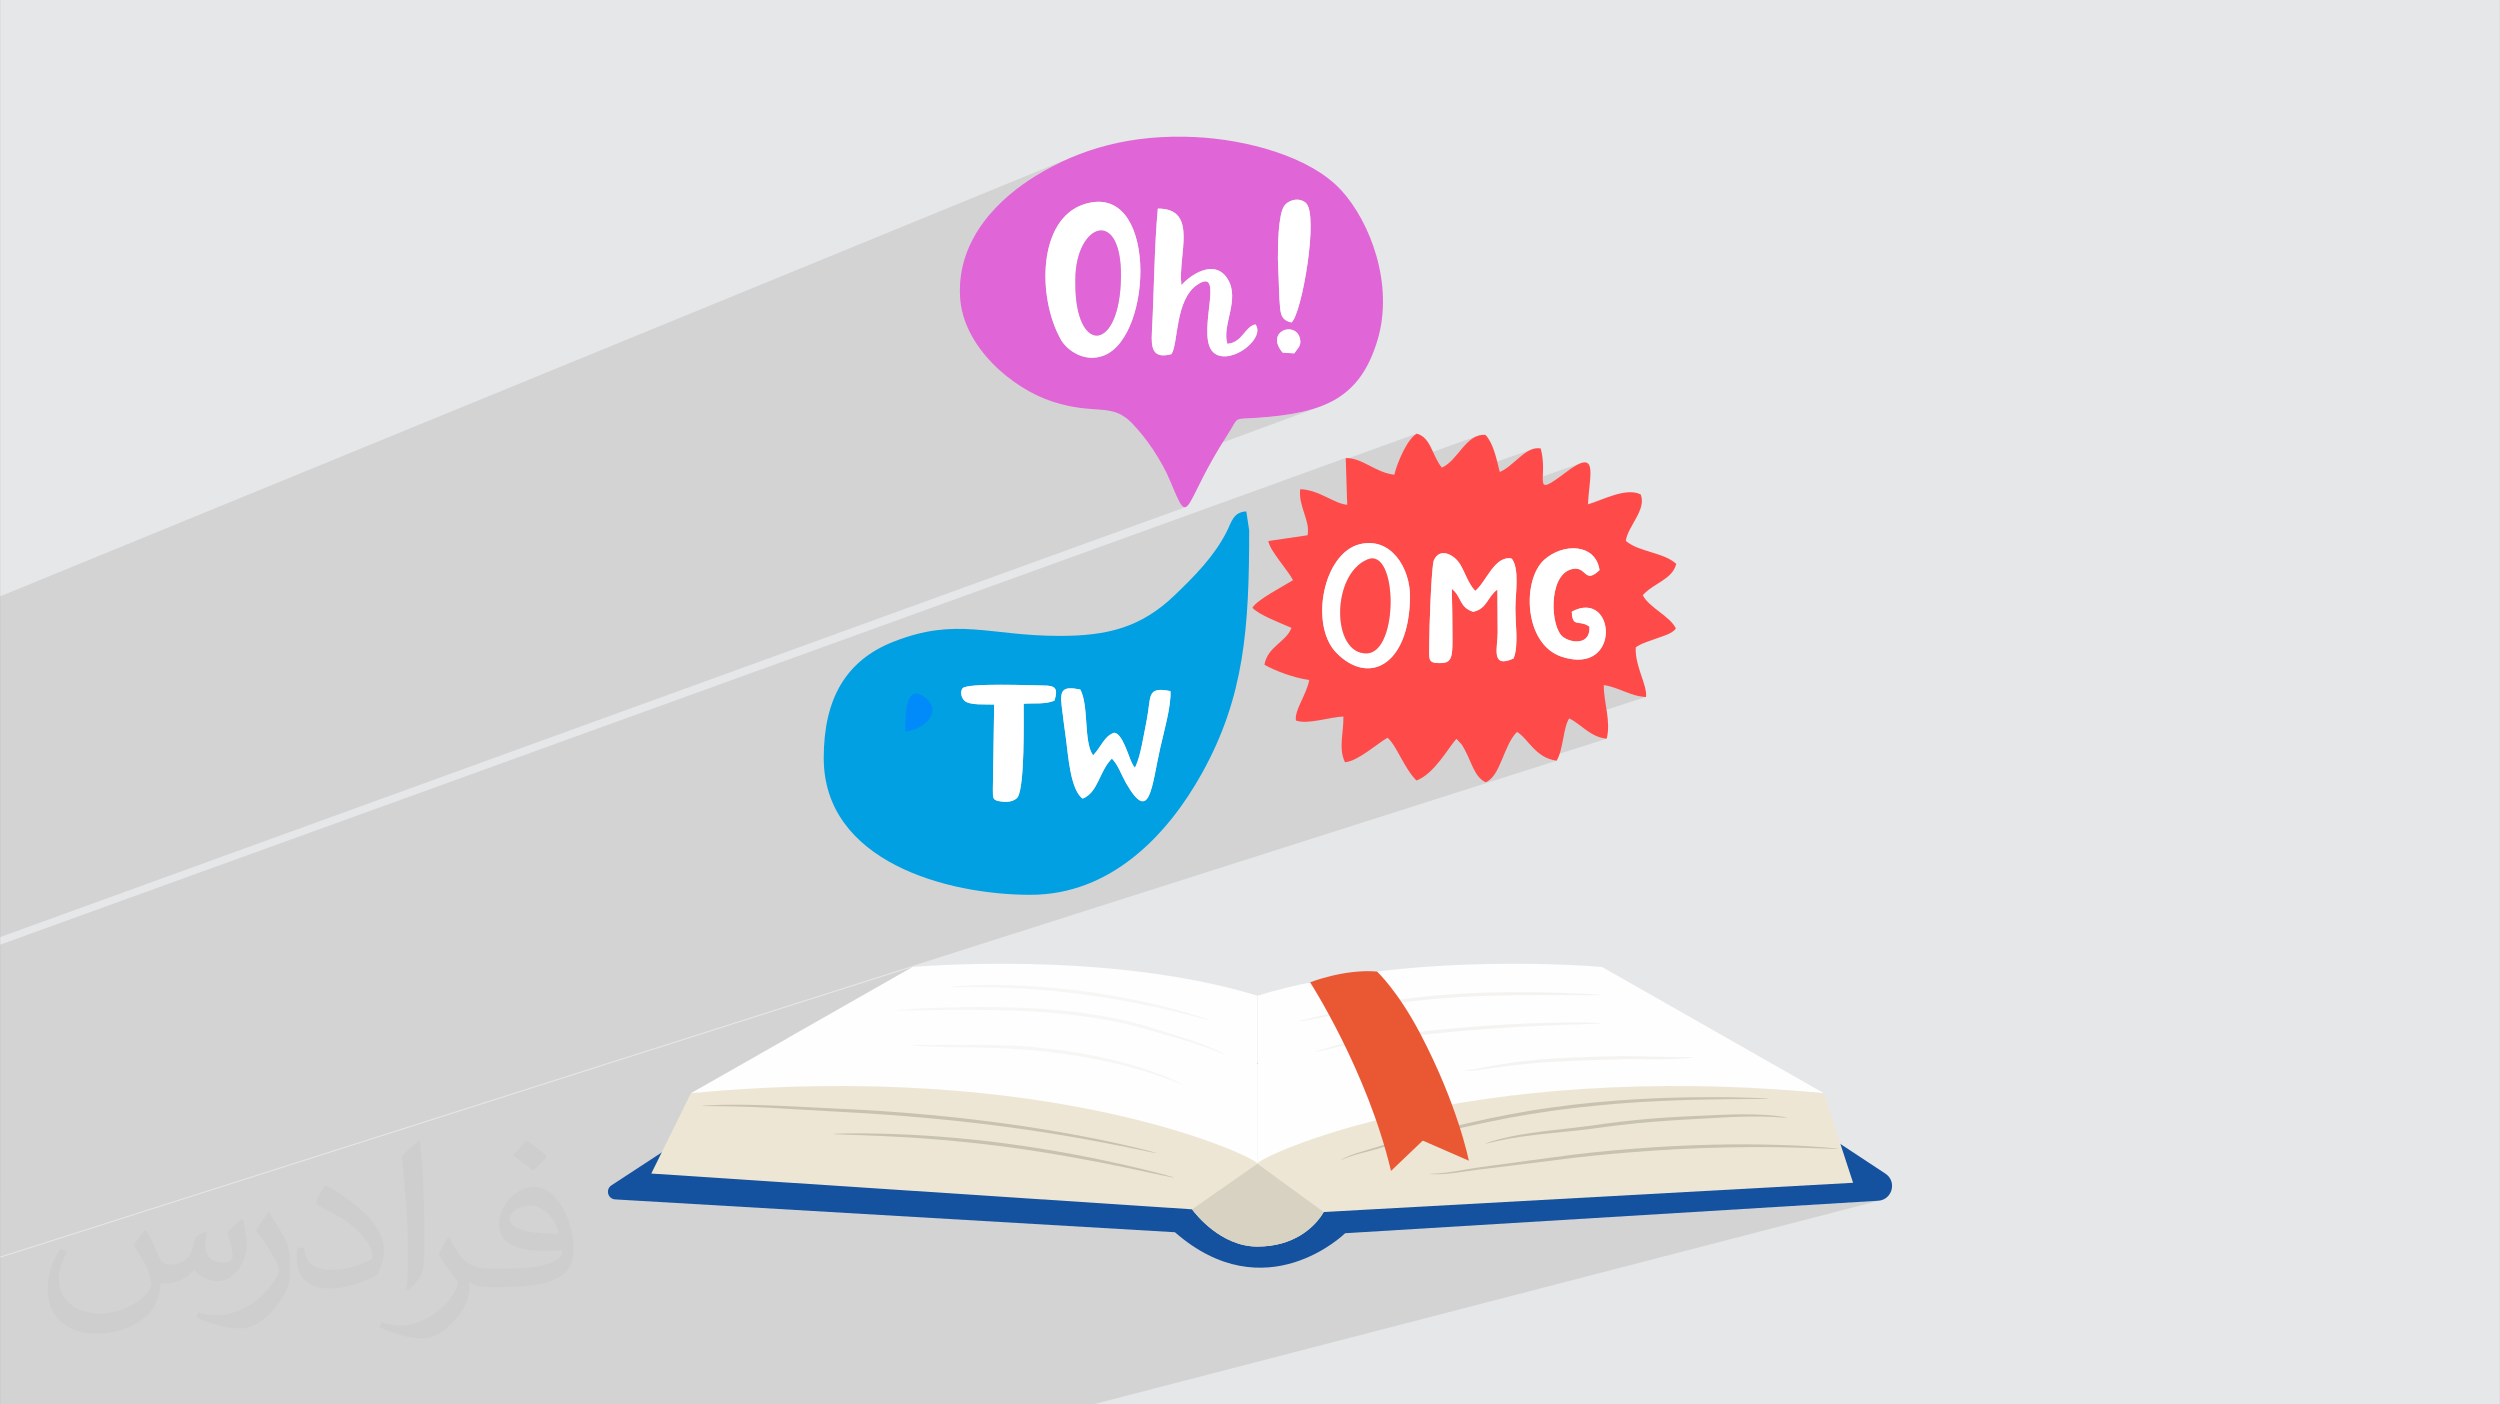 <?xml version="1.0" encoding="UTF-8"?>
<!DOCTYPE svg PUBLIC "-//W3C//DTD SVG 1.0//EN" "http://www.w3.org/TR/2001/REC-SVG-20010904/DTD/svg10.dtd">
<!-- Creator: CorelDRAW -->
<svg xmlns="http://www.w3.org/2000/svg" xml:space="preserve" width="3.708in" height="2.083in" version="1.0" style="shape-rendering:geometricPrecision; text-rendering:geometricPrecision; image-rendering:optimizeQuality; fill-rule:evenodd; clip-rule:evenodd"
viewBox="0 0 3702.73 2080.18"
 xmlns:xlink="http://www.w3.org/1999/xlink"
 xmlns:xodm="http://www.corel.com/coreldraw/odm/2003">
 <rect x="0" y="0" width="3702.73" height="2080.18" fill="#808080" stroke="none"/>
 <defs>
  <style type="text/css">
   <![CDATA[
    .fil3 {fill:#00A0E3}
    .fil7 {fill:#008AFA}
    .fil4 {fill:#E065D6}
    .fil0 {fill:#E6E7E8}
    .fil5 {fill:#FF4A4A}
    .fil6 {fill:white}
    .fil10 {fill:#FEFEFE;fill-rule:nonzero}
    .fil15 {fill:#EA5733;fill-rule:nonzero}
    .fil13 {fill:#F6F7F5;fill-rule:nonzero}
    .fil14 {fill:#F4F3F1;fill-rule:nonzero}
    .fil9 {fill:#EEE6D4;fill-rule:nonzero}
    .fil11 {fill:#D7D2C1;fill-rule:nonzero}
    .fil12 {fill:#C8C2B1;fill-rule:nonzero}
    .fil8 {fill:#14519E;fill-rule:nonzero}
    .fil2 {fill:#373435;fill-opacity:0.031}
    .fil1 {fill:#2B2A29;fill-opacity:0.102}
   ]]>
  </style>
 </defs>
 <g id="Layer_x0020_1">
  <path class="fil0" d="M-0 0l3702.73 0 0 2080.18 -3702.73 0 0 -2080.18z"/>
  <path class="fil1" d="M440.46 2080.18l-0.13 0 -0.23 0 -23.97 0 -9.13 0 -0.14 0 -0.15 0 -16.75 0 -12.97 0 -6.59 0 -19.32 0 -67.69 0 -0.11 0 -5.65 0 -7.16 0 -6.3 0 -17.93 0 -27.97 0 -16.89 0 -15.02 0 -12.97 0 -3.98 0 -0.92 0 -0.17 0 -0.08 0 -0.35 0 -26.23 0 -0.04 0 -29.03 0 -20.48 0 -20.75 0 -0.05 0 -11.51 0 -13.2 0 -11.15 0 -5.52 0 -2.22 0 -7.97 0 -1.97 0 -17.78 0 0 -6.26 0 -4.97 0 -8.77 0 -2.68 0 -4.52 0 -1.88 0 -0.03 0 -0.29 0 -1.03 0 -0.02 0 -2.35 0 -5.83 0 -0.12 0 -0.5 0 -0.47 0 -2.78 0 -7.26 0 -0.36 0 -0.89 0 -3.97 0 -4.17 0 -0.24 0 -27.58 0 -3.11 0 -5.85 0 -3.03 0 -10.3 0 -3.18 0 -0.9 0 -1.75 0 -0.04 0 -2.48 0 -0.46 0 -2.21 0 -0.03 0 -9.61 0 -6.66 0 -5.59 0 -0.02 0 -2.43 0 -6.62 0 -9.48 0 -1.88 0 -1.36 0 -3.05 0 -0.79 0 -0.99 0 -4.02 0 -2.94 0 -41.58 1351.72 -430.55 -183.96 104.7 239.39 -75.32 0.74 -0.15 1.23 -0.17 1.7 -0.18 2.16 -0.2 2.61 -0.21 3.05 -0.22 3.47 -0.24 1.89 -0.11 1.99 -0.12 2.09 -0.13 2.19 -0.13 2.29 -0.13 2.38 -0.14 2.48 -0.15 2.57 -0.15 2.67 -0.05 2.76 -0.05 2.84 -0.05 2.92 -0.05 3.02 -0.06 3.09 -0.06 3.18 -0.06 3.26 -0.06 0.85 -0.01 0.85 -0.01 0.86 -0 0.86 -0 0.87 -0 0.87 -0 0.88 0 0.88 0 3.27 0.01 3.33 0.02 3.4 0.03 3.46 0.05 3.52 0.06 3.58 0.07 3.64 0.09 3.7 0.11 3.75 0.13 3.81 0.14 3.86 0.16 3.91 0.17 3.96 0.19 4.01 0.21 4.06 0.23 4.1 0.25 4.15 0.27 4.19 0.29 4.24 0.31 4.27 0.32 4.32 0.35 4.35 0.37 4.39 0.39 4.43 0.41 4.46 0.43 4.49 0.45 4.52 0.48 4.56 0.5 4.58 0.52 4.61 0.55 4.64 0.57 4.66 0.6 4.97 0.68 4.94 0.69 4.9 0.71 4.87 0.72 4.83 0.73 4.79 0.75 4.75 0.76 4.71 0.77 4.66 0.78 4.62 0.79 4.56 0.8 4.52 0.81 4.47 0.82 4.41 0.83 4.36 0.84 4.3 0.85 4.25 0.88 4.19 0.87 4.13 0.87 4.07 0.87 4.01 0.87 3.94 0.87 3.88 0.87 3.81 0.87 3.74 0.87 3.68 0.86 3.6 0.86 3.53 0.86 3.46 0.86 3.38 0.86 3.3 0.86 3.23 0.86 6.22 1.66 5.89 1.61 5.55 1.56 5.21 1.5 4.85 1.44 4.48 1.36 0.77 0.24 93.64 -28.3 0 3.26 91.22 -27.55 -4.51 1.45 -3.64 1.24 -2.69 0.97 -1.67 0.63 -0.57 0.22 0.24 0.38 0.72 1.13 1.16 1.86 1.59 2.57 1.99 3.25 2.35 3.92 2.71 4.56 3.03 5.18 3.33 5.79 3.6 6.36 3.86 6.92 2.67 4.89 2.48 -0.59 3.3 -0.79 3.4 -0.81 3.49 -0.83 3.58 -0.85 3.67 -0.87 3.77 -0.87 3.86 -0.88 3.95 -0.9 4.03 -0.9 4.12 -0.92 4.2 -0.92 4.28 -0.92 4.37 -0.92 4.45 -0.92 4.52 -0.91 4.6 -0.9 4.68 -0.89 4.75 -0.88 4.83 -0.86 4.9 -0.84 4.97 -0.82 5.04 -0.78 5.1 -0.76 5.17 -0.74 5.22 -0.72 5.28 -0.7 5.34 -0.68 5.39 -0.66 5.45 -0.63 5.5 -0.61 5.55 -0.59 5.6 -0.56 5.64 -0.53 5.69 -0.51 5.73 -0.48 5.77 -0.45 5.81 -0.42 6.99 -0.48 6.94 -0.44 6.88 -0.4 6.82 -0.36 6.77 -0.32 6.7 -0.29 6.63 -0.25 6.56 -0.22 6.49 -0.19 6.41 -0.16 6.33 -0.13 6.25 -0.1 6.16 -0.07 6.07 -0.06 5.98 -0.03 5.88 -0.01 3.83 0 3.79 0.01 3.74 0.02 3.7 0.03 3.65 0.04 3.6 0.04 3.55 0.04 3.5 0.06 3.45 0.06 3.4 0.06 3.35 0.07 3.29 0.07 3.24 0.07 3.18 0.07 3.13 0.08 3.07 0.08 3.77 0.1 3.68 0.11 3.59 0.11 3.49 0.11 3.39 0.12 3.29 0.12 3.19 0.12 3.09 0.12 2.98 0.12 2.87 0.12 2.76 0.12 2.65 0.12 2.54 0.12 2.43 0.12 2.31 0.11 2.19 0.11 2.08 0.12 1.95 0.11 1.83 0.11 1.71 0.11 1.58 0.1 1.45 0.1 1.32 0.1 1.19 0.09 1.05 0.09 0.92 0.09 0.78 0.09 0.64 0.08 0.51 0.08 0.36 0.07 0.22 0.07 0.07 0.07 -0.07 0.06 -153.48 44.6 4.56 -0.28 4.98 -0.29 4.93 -0.28 4.87 -0.26 4.81 -0.25 4.75 -0.23 4.69 -0.22 4.63 -0.21 4.57 -0.19 4.5 -0.18 4.43 -0.17 4.36 -0.16 4.29 -0.14 4.22 -0.13 4.15 -0.12 4.07 -0.11 3.99 -0.1 3.91 -0.09 3.83 -0.08 3.75 -0.07 3.66 -0.06 3.18 -0.05 3.11 -0.04 3.03 -0.04 2.97 -0.02 2.89 -0.02 2.82 -0.01 2.74 -0.01 2.67 -0 3.24 0 3.12 0.01 2.99 0.02 2.86 0.03 2.73 0.03 2.6 0.03 2.46 0.04 2.32 0.04 3.82 0.1 3.36 0.1 2.87 0.11 2.39 0.11 1.88 0.11 1.36 0.12 0.82 0.12 0.28 0.13 -0.28 0.13 -349.14 100.34 3.87 9.75 143.67 -41.17 0.07 -0.02 0.09 -0.01 0.11 -0.01 0.13 -0 0.14 0 0.12 0 0.13 0 0.15 0 0.16 0 0.17 0 0.18 0 0.19 0.01 0.2 0 0.21 0 0.22 0.01 0.23 0 0.24 0 0.25 0 0.26 0 0.27 0 0.28 0 0.88 -0.01 0.97 -0.02 1.05 -0.04 1.13 -0.07 1.21 -0.1 1.3 -0.13 1.38 -0.17 1.46 -0.21 1.63 -0.25 1.71 -0.29 1.8 -0.32 1.88 -0.36 1.96 -0.4 2.04 -0.42 2.13 -0.45 2.21 -0.48 2.31 -0.48 2.38 -0.47 2.46 -0.46 2.54 -0.46 2.61 -0.46 2.68 -0.46 2.76 -0.47 2.82 -0.48 2.89 -0.47 2.96 -0.47 3.03 -0.47 3.1 -0.47 3.16 -0.47 3.22 -0.46 3.29 -0.46 3.35 -0.46 3.41 -0.45 3.47 -0.44 3.52 -0.43 3.59 -0.42 3.64 -0.42 3.69 -0.4 3.74 -0.39 3.79 -0.38 3.84 -0.37 3.89 -0.35 3.93 -0.33 3.98 -0.32 4.03 -0.3 4.06 -0.29 4.11 -0.28 4.15 -0.26 4.18 -0.25 4.22 -0.24 4.25 -0.22 4.28 -0.21 4.32 -0.2 4.35 -0.19 4.38 -0.17 4.4 -0.17 4.41 -0.14 4.38 -0.14 4.34 -0.15 4.31 -0.14 4.28 -0.14 4.25 -0.14 4.21 -0.13 4.17 -0.13 4.14 -0.13 4.1 -0.11 4.07 -0.11 4.03 -0.1 3.99 -0.09 3.95 -0.08 3.91 -0.07 3.87 -0.06 0.15 0 0.16 0 0.15 0 0.16 0 0.16 0 0.15 0 0.16 0 0.15 0 3.72 0.01 3.67 0.03 3.62 0.04 3.57 0.06 3.52 0.06 3.46 0.07 3.41 0.08 3.36 0.09 3.29 0.09 3.24 0.09 3.18 0.09 3.12 0.09 3.05 0.09 3 0.09 2.93 0.08 2.87 0.07 4.34 0.11 4.18 0.09 4.01 0.07 3.83 0.06 3.65 0.04 3.46 0.03 3.27 0.02 3.08 0 0.9 0 0.88 -0 0.86 0 0.84 -0 0.82 -0 0.81 -0.01 0.78 -0 0.77 -0.01 1.41 -0.01 1.34 -0.01 1.27 -0.01 1.19 -0.01 1.11 -0.01 1.04 -0.01 0.96 -0 0.88 0 0.97 0 0.85 0.01 0.72 0.02 0.6 0.03 0.47 0.04 0.34 0.05 0.21 0.06 0.07 0.07 -0.21 0.13 -168.18 47.19 4.95 -0.37 39.56 -2.16 40.99 -1.44 42.39 -0.65 43.79 0.19 45.16 1.1 46.53 2.06 47.88 3.1 49.21 4.18 -128.4 35 0.46 -0.02 3.94 -0.13 3.85 -0.1 3.76 -0.09 3.67 -0.07 3.58 -0.05 3.48 -0.03 3.38 -0.01 3.28 0.01 3.18 0.03 3.08 0.04 2.97 0.06 2.87 0.07 2.76 0.08 2.65 0.09 2.54 0.1 2.42 0.11 2.3 0.11 2.19 0.12 4.01 0.26 3.52 0.24 3.02 0.22 2.51 0.18 1.97 0.12 1.43 0.06 0.88 -0.01 -174.03 47.16 0.4 -0.02 7.42 -0.4 7.36 -0.38 7.29 -0.35 7.23 -0.33 7.15 -0.3 7.08 -0.28 7 -0.25 6.92 -0.23 6.84 -0.2 6.76 -0.18 6.67 -0.17 6.58 -0.14 6.49 -0.13 6.4 -0.1 6.3 -0.08 6.2 -0.07 6.1 -0.05 6 -0.03 5.89 -0.02 5.78 0 5.67 0.02 5.56 0.03 5.44 0.05 5.33 0.06 5.2 0.07 5.08 0.07 4.96 0.08 4.83 0.09 4.7 0.1 4.57 0.11 4.43 0.12 4.3 0.12 4.16 0.13 4.01 0.13 3.87 0.13 3.73 0.13 3.58 0.13 3.42 0.12 3.27 0.12 3.12 0.11 2.96 0.1 2.79 0.11 2.63 0.1 2.47 0.1 2.3 0.09 2.13 0.08 1.96 0.08 1.78 0.07 1.61 0.06 1.43 0.03 1.24 0.02 1.06 0.01 0.87 -0.01 0.68 -0.02 0.5 -0.03 0.3 -0.05 -243.83 64.87 266.04 -14.68 -143.62 37.61 180.73 -11.01 7.22 -1.62 -1170.02 303.26 -0.9 0 -126.74 0 -191.27 0 -5.3 0 -18.11 0 -63.99 0 -75.21 0 -57.21 0 -18.82 0 -2.92 0 -13.88 0 -22.01 0 -5.52 0 -6.5 0 -5.33 0 -25.96 0 -13.68 0 -1.14 0 -4.6 0 -15.97 0 -11.79 0 -9.19 0 -13.86 0 -8.04 0 -14.01 0 -0.95 0 -0.16 0 -6.2 0 -0.13 0 -12.09 0 -1.6 0 -38.57 0 -7.39 0 -6.92 0 -1.91 0 -3.37 0 -1.84 0 -1.24 0 -64.48 0 -6.82 0 -2.43 0 -20.3 0 -7.3 0 -8.86 0 -0.15 0 -4.56 0 -0.02 0 -0.57 0 -0.55 0 -0.06 0 -6.36 0 -1.74 0 -2.28 0 -1.44 0 -0.22 0 -4.48 0 -7.74 0 -5.64 0 -27.05 0 -31.12 0 -0.04 0 -17.9 0 -1.07 0 -27.25 0 -1.74 0 -5.25 0 -17.35 0 -5.37 0 -39.32 0 -25.12 0 -6.46 0 -4.31 0 -5.88 0 -1.77 0 -1.19 0zm-440.46 -1129.91l0 -61.87 0 -5.06 1592.07 -652.34 -6.79 2.83 -6.72 2.95 -6.65 3.07 -6.59 3.2 -6.53 3.32 -6.46 3.44 -6.4 3.56 -6.34 3.68 -6.29 3.8 -4.68 2.94 -4.76 3.1 -4.83 3.27 -4.88 3.44 -4.92 3.61 -4.94 3.78 -4.94 3.95 -4.93 4.12 -4.9 4.29 -4.85 4.45 -4.8 4.63 -4.72 4.8 -4.63 4.97 -4.52 5.14 -4.39 5.31 -4.25 5.48 -4.09 5.65 -3.92 5.82 -3.73 5.99 -3.52 6.17 -3.29 6.34 -3.06 6.51 -2.8 6.68 -0.33 0.89 166.08 -67.02 6.13 -2.37 9.95 -2.65 9.27 -1.17 8.62 0.22 7.96 1.54 7.33 2.76 6.69 3.9 6.07 4.96 5.46 5.92 4.85 6.8 0.64 1.14 43.16 -17.24 10.37 0.74 8.39 2.24 6.6 3.6 5 4.82 3.59 5.9 2.38 6.84 1.35 7.64 0.51 8.29 -0.13 8.82 -0.15 2.36 158.92 -62.63 4.31 -1.32 4.56 -0.52 4.64 0.42 4.54 1.53 4.27 2.77 1.71 1.93 1.46 2.65 1.21 3.33 0.98 3.95 0.76 4.52 0.54 5.04 0.34 5.52 0.15 5.95 -0.04 6.33 -0.21 6.66 -0.37 6.94 -0.53 7.17 -0.67 7.36 -0.8 7.49 -0.92 7.58 -1.04 7.61 -1.14 7.6 -1.23 7.54 -1.31 7.43 -1.39 7.28 -1.45 7.07 -1.51 6.81 -1.55 6.51 -1.58 6.16 -1.6 5.76 -1.62 5.31 -1.62 4.81 -1.61 4.26 -1.6 3.67 -1.57 3.02 -1.53 2.33 -1.49 1.58 -52.48 19.93 -0.16 0.45 -2.64 4.7 -3.5 4.61 -0.03 0.03 49.7 -18.85 3.77 -0.64 3.83 0.13 3.72 0.96 3.44 1.82 3 2.72 2.39 3.67 1.61 4.66 0.51 3.68 -0.18 3.14 -0.75 2.73 -1.2 2.45 -1.52 2.3 -1.72 2.28 -1.8 2.38 -1.75 2.61 -250.99 94.4 4.52 3.45 5.56 5.22 3.92 4.14 3.95 4.38 3.97 4.61 3.97 4.82 3.96 5.02 3.92 5.21 3.88 5.38 3.81 5.54 1.41 2.15 125.57 -46.56 2.08 -0.56 2.56 -0.39 3.16 -0.27 3.89 -0.22 4.73 -0.22 5.69 -0.29 6.77 -0.42 9.15 -0.69 8.87 -0.79 8.61 -0.9 8.34 -1.02 8.08 -1.14 7.82 -1.28 7.57 -1.43 7.32 -1.58 7.08 -1.74 6.84 -1.91 6.6 -2.08 6.36 -2.27 -234.54 86.49 0.35 0.63 3.25 6.14 3.09 6.22 2.92 6.29 2.72 6.34 2.68 6.47 2.45 5.83 2.24 5.19 2.06 4.57 1.89 3.96 1.76 3.35 1.64 2.75 1.55 2.16 1.47 1.57 1.43 1 1.4 0.43 1.4 -0.12 -1755.75 636.87 0 -38.86 0 -25.99 0 -14.76 0 -7.11 0 -46.19 0 -10.78 0 -6.35 0 -9.26 0 -11.5 0 -6.79 0 -3.08 0 -3.22 0 -2.73 0 -1.07 0 -11.08 0 -0.03 0 -2.82 0 -31.39 0 -6.37 0 -21.81 0 -8.6 0 -7.81 0 -0.7 0 -6.26 0 -8.18 0 -23.56 0 -10.89 0 -9.89 0 -45.36 0 -11.71 0 -2.26 0 -41.35 0 -0.09zm0 815.61l0 -16.93 0 -4.3 0 -19.65 0 -3.68 0 -1.63 0 -0.36 0 -3.68 0 -1.06 0 -1.56 0 -6.58 0 -8.21 0 -1.73 0 -0.16 0 -5.02 0 -3.25 0 -2.44 0 -0.48 0 -0.82 0 -0.53 0 -7.13 0 -3.33 0 -8.64 0 -0.29 0 -3.17 0 -3.39 0 -4.89 0 -3.14 0 -3.11 0 -1.3 0 -1.04 0 -2.37 0 -5.31 0 -2.69 0 -2.17 0 -3.7 0 -5.19 0 -2.42 0 -4.82 0 -6.95 0 -0.71 0 -1.46 0 -5.8 0 -4.57 0 -2.67 0 -5.45 0 -1.45 0 -5.28 0 -4.46 0 -0.1 0 -2.82 0 -6.93 0 -0.2 0 -4.7 0 -0.48 0 -1.88 0 -5.02 0 -2.73 0 -0.89 0 -3.92 0 -1.51 0 -9.43 0 -0.8 0 -6.63 0 -8.26 0 -1.34 0 -0.63 0 -2.08 0 -2.81 0 -0.4 0 -0.2 0 -0.22 0 -3.99 0 -4.69 0 -8.93 0 -10.54 0 -5.92 0 -7.88 0 -2.33 0 -10.34 0 -4.24 0 -12.21 0 -3.29 0 -7.78 0 -4.95 0 -0.15 0 -5.54 0 -2.37 0 -16.89 0 -1.59 1993.18 -720.91 0.06 1.86 105.12 -38.01 -2.67 1.8 -2.67 2.35 -2.64 2.85 -2.61 3.29 -2.55 3.66 -2.48 3.97 -2.4 4.22 -2.3 4.4 -2.19 4.52 -2.05 4.58 -1.91 4.58 -1.75 4.51 -0.46 1.27 120.39 -43.19 -4.54 1.68 -4.26 2.36 -4.02 2.94 -3.82 3.4 -3.68 3.77 -3.58 4.04 -3.53 4.19 -3.52 4.25 -3.56 4.2 -3.65 4.05 -3.79 3.8 -3.97 3.44 -4.21 2.97 -4.48 2.41 -140.3 50.03 0.15 4.98 -60.85 21.68 0.84 3.07 0.93 4.11 0.66 4.09 0.22 2.74 332.97 -118.21 -3.81 1.5 -3.75 1.98 -3.71 2.38 -3.68 2.7 -3.66 2.94 -3.65 3.1 -3.66 3.18 -3.68 3.18 -3.72 3.09 -3.76 2.93 -3.83 2.69 -3.9 2.36 -3.99 1.96 -335.22 118.58 0.37 0.59 2.65 3.99 2.85 4.08 2.98 4.12 3.03 4.12 3.03 4.07 1.29 1.73 438.39 -154.08 -5.97 2.85 -7.26 4.48 -8.68 6.23 -8.91 6.63 -7.21 5.07 -5.68 3.6 -4.34 2.2 -252.86 88.6 5.41 1.59 6.61 3.07 6.13 3.97 5.63 4.79 5.1 5.52 4.56 6.16 4.01 6.71 0.75 1.58 54.55 -18.91 5.33 -1.07 2.95 0.44 244.51 -84.74 -5.26 1.84 -5.16 1.91 -5.02 1.91 -4.84 1.84 -4.62 1.71 -4.35 1.51 -214.1 74.19 1.49 0.22 5.58 2.42 5.25 3.65 4.63 4.54 3.71 5.08 2.72 4.87 2.53 5.06 1.18 2.5 57.11 -19.62 4.06 -1.3 4.31 -0.44 4.58 0.52 1.98 3.05 1.6 3.48 1.25 3.86 0.1 0.45 66.68 -22.83 6.42 -1.81 6.44 -1.12 6.38 -0.4 6.22 0.34 5.98 1.1 5.63 1.88 5.19 2.68 4.66 3.51 4.04 4.37 3.32 5.24 2.52 6.14 1.61 7.06 -7.64 6.1 -5.62 2.18 -51.2 17.32 -1.55 5.8 -1.34 7.95 -0.69 8.18 -0.07 8.22 0.51 8.08 0.75 5.48 31.68 -10.61 5.6 -1.86 5.26 -1.01 4.9 -0.22 4.55 0.51 4.18 1.18 3.81 1.78 3.43 2.34 3.04 2.83 2.65 3.25 2.24 3.63 1.83 3.94 1.41 4.2 0.98 4.39 0.55 4.53 0.1 4.6 -0.35 4.62 -0.81 4.58 -1.28 4.48 -1.75 4.32 -2.23 4.09 -2.72 3.81 -3.22 3.48 -3.73 3.08 -4.24 2.62 -4.76 2.1 -365.97 120.45 -0.12 1.54 -0.21 4.14 -0.06 4.1 0.13 4.08 0.36 4.06 0.31 2 67.27 -22.03 2.5 2.41 2.46 2.87 2.43 3.27 2.42 3.63 2.42 3.93 2.43 4.17 0.59 1.04 305.09 -99.31 4.08 0.7 4.01 0.92 3.95 1.1 3.89 1.25 3.86 1.36 3.82 1.43 3.81 1.47 3.8 1.48 3.81 1.45 3.82 1.39 3.84 1.29 3.88 1.16 3.93 0.99 3.98 0.78 4.05 0.54 4.13 0.27 -108.19 34.9 0.77 0.46 3.13 2.1 3.1 2.22 3.09 2.32 3.1 2.36 3.13 2.37 3.19 2.34 3.27 2.26 3.37 2.15 3.49 2 3.64 1.81 3.82 1.58 4.01 1.31 4.23 1.01 4.47 0.65 -88.79 28.35 3.8 1.6 5.25 1.57 5.69 1.03 -2305.59 734.67 0 -1.32 0 -6.01 0 -23.5 0 -2.45 0 -9.27 0 -1 0 -3.13 0 -2.96 0 -1.09 0 -6.66 0 -9.03 0 -7.09 0 -8.15 0 -0.75 0 -13.16z"/>
  <path class="fil2" d="M215.96 1821.93c7.07,10.71 11.65,21.01 16.13,32.45 3.33,6.66 5.09,18.93 20.7,18.93 4.57,0 11.13,-1.35 16.95,-4.57 6.55,-3.44 11.54,-8.64 14.15,-16.53l6.24 -21.01 15.19 -7.49 1.04 1.04c-2.08,7.91 -2.59,15.5 -2.59,21.43 0,17.57 15.19,24.23 27.25,24.23 7.07,0 13.42,-3.44 13.42,-9.89 0,-8.32 -3.53,-22.47 -8.12,-35.16 7.07,-7.07 14.15,-14.15 22.26,-19.87l1.25 0.63c3.53,14.98 5.51,29.75 5.51,39.63 0,9.67 -4.27,20.39 -7.8,27.36 -7.28,13.73 -20.18,24.65 -35.78,24.65 -11.85,0 -25.06,-5.93 -34.12,-16.95l-0.52 0c-8.53,10.61 -21.74,20.18 -42.86,20.18l-6.55 0c-1.04,13.94 -4.05,23.81 -8.64,32.66 -12.58,24.54 -49.92,41.92 -85.08,41.92 -48.89,0 -73.43,-28.19 -73.43,-65.73 0,-23.19 7.59,-44.72 19.24,-60.01l9.56 3.95c-7.28,13.94 -12.17,27.04 -12.17,39.94 0,35.16 28.61,51.9 61.58,51.9 30.58,0 68.44,-19.45 75.31,-42.02 -2.59,-24.65 -11.85,-36.19 -26,-58.66 4.27,-7.49 9.78,-14.98 16.64,-22.98l1.25 0 0 0 0 0 -0.01 -0.04zm563.83 -132.3c10.3,6.45 20.39,14.04 30.27,22.78 -5.51,7.8 -12.38,14.88 -20.91,21.12 -9.89,-8.01 -19.76,-14.88 -29.86,-22.16 6.86,-7.7 13.63,-15.08 20.49,-21.74l0 0 0 0 0 0 0 0 0 0 0.01 0zm5.3 96.11c-16.64,0 -30.27,10.92 -30.27,19.03 0,17.38 33.28,22.78 73.12,22.56 -4.99,-20.39 -22.47,-41.61 -42.86,-41.61l0 0.01zm-37.35 92.99c21.64,0 40.57,-0.63 55.02,-4.27 16.13,-4.05 29.75,-12.17 29.75,-17.78 0,-1.46 0,-3.22 -0.52,-4.68 -9.05,0.83 -19.45,0.83 -28.5,0.83 -29.33,0 -51.79,-6.66 -60.64,-23.09 -2.19,-4.57 -3.74,-9.67 -3.74,-15.5 0,-15.92 6.86,-31.41 18.93,-42.13 10.08,-8.84 21.22,-14.35 32.55,-14.35 20.49,0 36.81,16.44 48.26,42.34 6.24,14.15 10.5,30.47 10.5,51.07 0,13.73 -3.74,25.27 -12.27,33.8 -15.92,15.4 -45.24,21.22 -90.17,21.22l-20.39 0 0 0 -5.3 0c-11.13,0 -19.14,-1.98 -25.48,-6.86l-1.04 0c0.31,2.59 0.52,5.09 0.52,7.49 0,10.08 -3.33,22.98 -10.08,33.28 -19.97,29.64 -41.61,42.53 -60.33,42.53 -18.93,0 -42.13,-7.28 -63.03,-16.75l3.74 -7.28c6.76,2.81 16.13,4.68 29.02,4.68 33.8,0 78.21,-32.45 83.72,-64.17 -1.25,-2.59 -3.53,-6.03 -6.76,-9.67 -9.89,-11.75 -16.13,-21.53 -21.95,-31.82 4.99,-9.89 9.56,-17.78 13.83,-24.96l1.77 -0.21c14.46,29.44 27.56,46.28 56.78,46.28l4.57 0 0 0 21.22 0 0 0 0 0 0 0 0 0 0 0 0.04 0zm-146.45 31.1c2.5,-13.52 2.7,-28.7 2.7,-42.86l0 -21.01c0,-39.21 -4.99,-96.2 -9.05,-133.34 7.07,-7.59 16.95,-16.53 24.75,-22.56l2.29 0.63c5.3,46.7 6.55,100.79 6.55,150.81 0,13.11 -0.52,25.9 -1.77,35.26 -0.73,11.85 -7.59,20.8 -22.26,34.53l-3.22 -1.46zm-150.71 -61.89c0.73,18.41 9.78,32.87 41.4,32.87 19.66,0 36.3,-5.09 54.71,-13.83 3.33,-1.46 5.09,-3.44 5.09,-5.09 0,-11.54 -8.84,-26.83 -23.71,-40.77 -14.46,-13.11 -33.6,-24.65 -51.48,-32.35 -6.14,-2.59 -8.12,-5.3 -8.12,-7.91 0,-5.3 7.07,-16.44 12.9,-24.44l1.98 -0.21c20.49,10.71 43.38,26.63 60.33,44.3 15.4,16.33 24.96,32.87 24.96,50.86 0,13.31 -4.05,25.79 -10.61,37.44 -22.47,11.33 -46.39,19.97 -70.1,19.97 -28.81,0 -48.47,-13.52 -48.47,-45.24 0,-3.44 0,-8.73 1.25,-15.61l9.89 0 0 0 0 0 0 0 0 0 0 0 -0.01 0zm-52.11 -52.32l17.89 28.92c6.55,10.71 12.69,22.37 12.69,40.77l0 23.5c0,19.03 -12.17,39.42 -31.82,59.6 -15.4,13.63 -29.02,19.45 -41.61,19.45 -18.72,0 -40.15,-5.82 -64.9,-16.44l2.81 -7.28c7.8,2.08 16.84,3.84 27.98,3.84 35.58,-0.21 71.97,-26.21 88.61,-57.93 1.98,-3.64 2.7,-7.07 2.7,-9.47 0,-3.64 -1.98,-7.7 -3.53,-11.33 -9.05,-17.05 -19.14,-32.66 -30.27,-47.12 5.82,-9.16 11.65,-17.99 17.99,-26.73l1.46 0.21 0 0 0 0 0 0 0 0 0 0 -0.01 0z"/>
  <g id="_2884452154016">
   <path class="fil3" d="M1603.49 1182.93c-18.19,-12.87 -21.41,-64.25 -24.64,-87.93 -2.23,-16.29 -4.52,-33.01 -6.46,-49.63 -2.78,-23.84 1.73,-29.27 27.63,-24.05 13.08,24.27 4.46,76.88 18.94,97.53 12.57,-13.41 15.99,-27.94 30.93,-33.54 12.52,0.34 21.2,34.42 26.74,45.21 2.19,4.26 2.66,4.67 4.19,6.58 0.47,-0.78 0.99,-1.81 1.27,-2.42 7.23,-15.55 11.33,-43.23 16.38,-68.58 6.88,-34.5 -1.01,-49.64 35.12,-42.46 1.23,22.4 -10.17,61.96 -15.17,84.18 -12.74,56.69 -15.03,114.06 -50.43,52.46 -7.01,-12.2 -12.22,-27.8 -21.2,-36.68 -18.64,18.44 -20.24,50.33 -43.3,59.33zm-96.06 -2.3c-4.86,6.23 -14.27,7.95 -24.18,6.63 -13.28,-1.77 -12.75,-4.08 -12.75,-18.05l1.93 -125.65c-11.17,-0.59 -36.36,1.63 -44,-5.66 -3.9,-3.71 -7.05,-12.14 -2.89,-18.27 5.82,-8.59 104.97,-4.29 119.19,-4.29 17.72,0 23.01,3.31 17.03,22.44 -13.5,5.82 -30.92,3.45 -45.62,4.62 0,27.28 1.6,120.35 -8.7,138.23zm18.74 144.77c118.56,0 202.76,-87.64 254.23,-180.42 62.72,-113.06 69.76,-214.97 69.76,-359.29l-4.27 -28.21c-19.71,1.12 -21.63,15.63 -29.42,30.76 -18.87,36.66 -47.42,65.29 -76.71,93.43 -49.84,47.85 -99.55,60.23 -170.29,60.23 -105.2,0 -152.14,-28.48 -246.45,8.72 -70.53,27.82 -103.04,84.76 -103.04,172.2 0,153.3 182.15,202.58 306.19,202.58z"/>
   <path class="fil4" d="M1899.81 522.4c-27.13,-31.7 19.43,-48.12 25.62,-20.57 2.39,10.63 -3.93,14.19 -8.41,21.57l-17.21 -1zm-294.97 -219.6c109.66,-36.54 103.95,194.86 30.2,223.74 -28.76,11.27 -55.02,-7.8 -64.04,-23.96 -34.9,-62.48 -33.65,-177.29 33.84,-199.78zm130.29 221.72c-28.37,7.83 -30.34,-9.56 -29.07,-32.67 3.2,-58.07 3.49,-126.29 8.77,-182.87 60.89,-0.28 29.31,69.3 34.99,113.47 11.69,-13.98 48.7,-40.71 68.38,-9.33 19.02,30.32 -9.03,68.84 -0.33,96.12 22.5,-1.86 25.56,-25.56 41.54,-28.79 15.3,20.19 -34.15,59.56 -59.42,43.78 -32.73,-20.43 17.04,-130.26 -25.62,-103.22 -34.31,21.73 -28.88,87.34 -39.24,103.51zm157.55 -140.93c0,-19.1 0.28,-65.33 9.4,-78.73 5.35,-7.86 21.06,-13.57 31.91,-4.39 19.63,16.62 -5.66,164.4 -21.21,177.17 -17.89,-3.95 -16.27,-16.11 -17.91,-35.61l-2.19 -58.44zm-470.81 55.68c3.79,73.94 77.03,136.31 137.18,155.66 64.08,20.61 87.02,0.63 117.06,31.54 20.78,21.39 43.69,53.65 57.67,87.6 29.85,72.46 16.75,34.13 84,-69.73 18.37,-28.36 6.37,-22.85 45.56,-25.56 99.03,-6.86 150.94,-29.57 176.64,-114.15 25.32,-83.36 -11,-176.5 -53.37,-222.71 -46.94,-51.19 -142.66,-75.33 -216.09,-78.86 -94.29,-4.55 -170.44,16.65 -237.23,57.81 -49.37,30.42 -115.99,89.49 -111.43,178.4z"/>
   <path class="fil5" d="M2014.27 805.99c45.56,-11 74.65,35.13 74.1,78.66 -1.29,100.86 -61.22,131.47 -109.24,82.1 -39.59,-40.71 -19.82,-147.5 35.14,-160.76zm102.64 143.62c0,-16.65 3,-111.48 6.9,-119.97 8.99,-19.55 30.37,-7.76 38.77,6.22 7.6,12.65 12.03,28.33 22.38,39.42 16.45,-13.38 28.91,-53.34 54.11,-47.83 11.63,15.03 5.63,50.44 5.41,72.67 -0.23,22.65 5.06,56.2 -2.69,75.2 -34.4,15.7 -23.57,-16.29 -23.57,-38.08l-0.39 -63.98c-14.85,10.44 -14.99,28.45 -35.96,32.96 -21.2,-7.04 -16.52,-22.07 -31.55,-34.09l0.63 34.18c0,63.38 4.42,76.02 -18.58,75.89 -18.68,-0.11 -15.44,-5.15 -15.44,-32.58zm211.09 -43.69c65,-34.5 74.36,95.73 -14.63,66.95 -56.46,-18.26 -59.53,-113.6 -26.18,-143.73 27.37,-24.73 75.9,-24.84 81.91,15.31 -23.66,22.47 -18.54,-8.37 -42.52,-1.06 -33.9,10.33 -30.27,85.92 -11.64,99.99 12.69,9.58 41.04,12.18 39.16,-15.22 -15.31,-11.07 -25.26,2.75 -26.1,-22.25zm23.98 -158.9c2.04,-43.95 17.04,-85.27 -33.23,-47.18 -52.33,39.64 -24.82,9.44 -36.74,-35.56 -21.97,-4.31 -39.17,25.58 -60.71,34.81 -4.84,-20.04 -9.79,-42.79 -21.07,-54.89 -29.17,-2.47 -40.02,37.28 -64.75,48.42 -14.54,-18.23 -16.1,-44.56 -37.12,-50.33 -14.23,7.97 -28.87,42.55 -33.24,60.86 -28.37,-3.25 -46.81,-24.99 -71.94,-24.72l2.16 69.19c-18.87,-1.2 -41.46,-22.21 -69.6,-23 -3.12,24.87 15.07,46.47 10.89,68.18l-58.05 8.57c1.77,14.07 29.63,44.16 36.51,57.98 -15.83,9.93 -52.71,28.54 -60.13,40.79 8.77,10.39 43.37,23.45 57.82,29.79 -7.72,21.05 -35.52,27.7 -40.03,54.7 16.35,9.16 43.52,19.45 66.31,22.62 -3.62,21.11 -22,44.37 -19.72,59.91 16.72,6.6 50.87,-5.3 70.38,-5.81 0.43,24.98 -7.8,45.98 2.31,67.67 18.69,-1.18 48.3,-27.96 63.02,-36.25 13.46,11.49 24.56,45.08 42.9,63.33 26.57,-9.82 48.22,-50.1 59.17,-61.76l7.75 8.33c1.05,1.47 3.22,5.31 4.58,7.83 10.93,20.34 14.62,40.42 30.97,48.21 22.16,-8.81 26.44,-54.99 46.39,-74.54 15.97,8.88 27.16,38.66 58.77,42.62 10.09,-17.12 9.57,-48.97 18.56,-62.7 17.69,8.57 30.99,27.66 55.49,30.15 6.83,-26.11 -4.52,-53.27 -4.25,-79.46 21.96,3.13 40.37,16.95 62.64,17.6 1.77,-18.59 -16.75,-45.53 -15.28,-73.48 8.66,-6.34 19.97,-9.11 30.49,-13.15 9.03,-3.48 22.84,-6.61 28.93,-14.68 -8.01,-18.11 -39.56,-30.84 -49.01,-49.48 16.79,-18.52 43.75,-23.06 49.59,-46.4 -18.74,-17.27 -55.24,-17.36 -74.71,-34.02 2.69,-21.57 31.18,-46.26 22.02,-68.81 -21.83,-11.09 -57.39,8.83 -78.08,14.67z"/>
   <path class="fil6" d="M1592.67 414.53c0,-86.37 73.38,-110.57 67.23,6.29 -5.36,101.95 -67.23,101.41 -67.23,-0.1l0 -6.19zm12.17 -111.72c-67.49,22.49 -68.75,137.3 -33.84,199.78 9.03,16.16 35.28,35.23 64.04,23.96 73.75,-28.88 79.45,-260.28 -30.2,-223.74z"/>
   <path class="fil6" d="M1735.13 524.52c10.36,-16.17 4.93,-81.77 39.24,-103.51 42.66,-27.04 -7.11,82.79 25.62,103.22 25.26,15.77 74.72,-23.6 59.42,-43.78 -15.98,3.24 -19.05,26.94 -41.54,28.79 -8.7,-27.28 19.35,-65.8 0.33,-96.12 -19.68,-31.37 -56.69,-4.65 -68.38,9.33 -5.68,-44.17 25.9,-113.75 -34.99,-113.47 -5.28,56.58 -5.57,124.8 -8.77,182.87 -1.28,23.11 0.7,40.49 29.07,32.67z"/>
   <path class="fil6" d="M1603.49 1182.93c23.06,-9.01 24.66,-40.89 43.3,-59.33 8.99,8.88 14.19,24.48 21.2,36.68 35.4,61.6 37.69,4.23 50.43,-52.46 4.99,-22.22 16.39,-61.78 15.17,-84.18 -36.13,-7.18 -28.24,7.96 -35.12,42.46 -5.05,25.35 -9.16,53.03 -16.38,68.58 -0.29,0.61 -0.81,1.64 -1.27,2.42 -1.53,-1.91 -2,-2.32 -4.19,-6.58 -5.54,-10.79 -14.22,-44.87 -26.74,-45.21 -14.94,5.6 -18.36,20.13 -30.93,33.54 -14.48,-20.65 -5.87,-73.26 -18.94,-97.53 -25.89,-5.22 -30.41,0.21 -27.63,24.05 1.94,16.62 4.23,33.34 6.46,49.63 3.23,23.68 6.46,75.06 24.64,87.93z"/>
   <path class="fil6" d="M2116.92 949.61c0,27.44 -3.24,32.48 15.44,32.58 23,0.13 18.58,-12.5 18.58,-75.89l-0.63 -34.18c15.04,12.03 10.35,27.05 31.55,34.09 20.97,-4.5 21.11,-22.51 35.96,-32.96l0.39 63.98c0,21.8 -10.83,53.78 23.57,38.08 7.75,-19 2.46,-52.55 2.69,-75.2 0.22,-22.23 6.22,-57.64 -5.41,-72.67 -25.21,-5.51 -37.66,34.46 -54.11,47.83 -10.34,-11.09 -14.78,-26.77 -22.38,-39.42 -8.4,-13.98 -29.78,-25.77 -38.77,-6.22 -3.9,8.49 -6.9,103.32 -6.9,119.97z"/>
   <path class="fil6" d="M2025.49 828.61c44.63,-18.29 46.72,137.85 -1.27,139.16 -52.31,1.43 -52.94,-116.95 1.27,-139.16zm-11.22 -22.62c-54.96,13.26 -74.74,120.06 -35.14,160.76 48.02,49.37 107.95,18.76 109.24,-82.1 0.56,-43.54 -28.53,-89.66 -74.1,-78.66z"/>
   <path class="fil6" d="M1472.42 1043.56l-1.93 125.65c0,13.96 -0.53,16.27 12.75,18.05 9.91,1.32 19.33,-0.39 24.18,-6.63 10.3,-17.88 8.7,-110.95 8.7,-138.23 14.71,-1.17 32.12,1.2 45.62,-4.62 5.99,-19.13 0.7,-22.44 -17.03,-22.44 -14.22,0 -113.37,-4.3 -119.19,4.29 -4.16,6.14 -1.01,14.56 2.89,18.27 7.64,7.29 32.83,5.07 44,5.66z"/>
   <path class="fil6" d="M2328 905.92c0.85,24.99 10.79,11.18 26.1,22.25 1.89,27.4 -26.47,24.8 -39.16,15.22 -18.64,-14.07 -22.27,-89.65 11.64,-99.99 23.98,-7.31 18.85,23.53 42.52,1.06 -6.01,-40.14 -54.54,-40.03 -81.91,-15.31 -33.35,30.13 -30.28,125.47 26.18,143.73 88.99,28.78 79.64,-101.46 14.63,-66.95z"/>
   <path class="fil4" d="M1592.67 414.53l0 6.19c0,101.51 61.87,102.05 67.23,0.1 6.15,-116.86 -67.23,-92.66 -67.23,-6.29z"/>
   <path class="fil5" d="M2025.49 828.61c-54.21,22.21 -53.58,140.59 -1.27,139.16 48,-1.31 45.9,-157.45 1.27,-139.16z"/>
   <path class="fil6" d="M1892.69 383.6l2.19 58.44c1.64,19.5 0.02,31.66 17.91,35.61 15.54,-12.77 40.84,-160.54 21.21,-177.17 -10.85,-9.18 -26.55,-3.47 -31.91,4.39 -9.12,13.4 -9.4,59.63 -9.4,78.73z"/>
   <path class="fil7" d="M1340.77 1083.38c25.16,-1.1 55.11,-28.21 31.66,-48.21 -32.54,-27.74 -31.27,25.78 -31.66,48.21z"/>
   <path class="fil6" d="M1899.81 522.4l17.21 1c4.49,-7.38 10.8,-10.95 8.41,-21.57 -6.2,-27.55 -52.75,-11.13 -25.62,20.57z"/>
   <path class="fil8" d="M905.49 1755.74l299.19 -195.73 1363.8 30.65 224.03 147.72c17.58,11.58 10.29,38.88 -10.73,40.16l-789.46 48.1c0,0 -117.85,115.93 -252.17,-1.46l-829.11 -48.63c-10.91,-0.64 -14.69,-14.82 -5.54,-20.81z"/>
   <path class="fil9" d="M2744.67 1751.93l-784.18 43.27 -0.24 0.43c-0.43,0.86 -1.62,2.96 -3.67,5.87l-0.86 1.19c-10.3,14.21 -38.35,43.74 -93.4,43.74 -54.19,0 -91.77,-48.51 -96.3,-54.57l-0.43 -0.62 -801.06 -52.99 58.71 -119.01c597.05,-99.89 1678.11,0 1678.11,0l43.31 132.7z"/>
   <path class="fil10" d="M1862.31 1723.74c0,-9.5 307.13,-155.14 839.05,-104.49l-328.47 -186.93c0,0 -285.78,-25.93 -510.58,42.5l0 248.92z"/>
   <path class="fil10" d="M1862.31 1723.74c0,-9.5 -307.12,-155.14 -839.05,-104.49l328.47 -186.93c0,0 285.78,-25.93 510.59,42.5l0 248.92z"/>
   <path class="fil11" d="M1960.49 1795.2l-0.24 0.43c-0.52,0.86 -1.76,2.96 -3.67,5.87l-0.86 1.19c-10.3,14.21 -38.35,43.74 -93.4,43.74 -54.19,0 -91.77,-48.51 -96.3,-54.57l-0.43 -0.62 96.73 -67.49 98.17 71.45z"/>
   <path class="fil12" d="M2618.79 1627.37c-0,0.17 -2.26,0.3 -6.54,0.39 -4.28,0.04 -10.61,0.09 -18.74,0.14 -16.27,0.11 -39.81,0.13 -68.89,0.75 -58.11,1.13 -138.51,4.46 -226.35,16.76 -43.93,6.05 -85.36,14.23 -122.86,22.68 -37.57,8.34 -71.29,16.14 -99.38,23.56 -14.06,3.69 -26.71,7.26 -37.77,10.55 -11.15,3.3 -20.86,5.46 -28.65,7.71 -7.81,2.19 -13.72,4.33 -17.66,5.96 -3.94,1.64 -5.95,2.65 -6.05,2.46 -0.07,-0.11 1.79,-1.43 5.63,-3.38 3.84,-1.94 9.74,-4.41 17.52,-6.9 7.76,-2.55 17.44,-4.99 28.39,-8.51 11.01,-3.55 23.64,-7.37 37.67,-11.28 28.06,-7.89 61.78,-16.05 99.3,-24.64 37.49,-8.72 79.12,-17.07 123.18,-23.14 88.15,-12.34 168.8,-15.13 227.01,-15.36 29.12,-0.17 52.68,0.35 68.95,0.84 8.13,0.34 14.45,0.61 18.73,0.79 4.28,0.24 6.53,0.44 6.53,0.61z"/>
   <path class="fil12" d="M2646.97 1655.56c-0.06,0.4 -6.32,-0.27 -17.66,-0.97 -11.35,-0.66 -27.78,-1.14 -48.1,-0.58 -20.32,0.47 -44.48,2.09 -71.4,3.58 -26.88,1.36 -56.38,3.29 -87.25,6.39 -15.43,1.53 -30.48,3.3 -44.97,5.24 -14.45,2.02 -28.59,3.93 -41.98,5.3 -26.81,2.83 -50.93,4.98 -71.09,7.65 -20.17,2.56 -36.31,5.64 -47.4,8.09 -11.11,2.4 -17.16,4.18 -17.29,3.75 -0.05,-0.16 1.41,-0.76 4.25,-1.75 2.83,-1.03 7.06,-2.37 12.58,-3.87 11.01,-3.03 27.18,-6.66 47.38,-9.68 20.18,-3.13 44.35,-5.66 71.07,-8.72 13.4,-1.5 27.26,-3.46 41.82,-5.57 14.55,-2.01 29.64,-3.82 45.13,-5.35 30.98,-3.11 60.6,-4.91 87.52,-6.03 26.87,-1.24 51.15,-2.49 71.57,-2.51 20.42,-0.11 36.96,0.91 48.31,2.17 5.67,0.68 10.06,1.27 13.02,1.84 2.96,0.53 4.5,0.89 4.48,1.06z"/>
   <path class="fil12" d="M2722.56 1701.68c-0.01,0.17 -2.14,0.2 -6.18,0.1 -4.05,-0.16 -10,-0.39 -17.67,-0.69 -15.35,-0.5 -37.55,-1.46 -64.99,-1.77 -54.87,-0.81 -130.76,0.43 -214.24,7.12 -41.74,3.26 -81.44,7.28 -117.42,12.16 -36.03,4.47 -68.47,8.49 -95.72,11.86 -27.32,2.87 -49.13,7.19 -64.57,8.28 -7.69,0.64 -13.68,0.74 -17.74,0.62 -4.06,-0.11 -6.18,-0.39 -6.17,-0.53 0,-0.2 2.13,-0.26 6.16,-0.47 4.03,-0.2 9.97,-0.61 17.56,-1.54 15.19,-1.65 36.98,-6.52 64.26,-9.83 27.24,-3.68 59.67,-8.07 95.68,-12.93 35.97,-5.13 75.75,-9.29 117.57,-12.57 83.66,-6.71 159.76,-7.4 214.71,-5.68 27.49,0.76 49.69,2.26 65.02,3.35 7.65,0.69 13.6,1.24 17.63,1.61 4.03,0.42 6.13,0.73 6.12,0.9z"/>
   <path class="fil12" d="M1712.69 1707.88c-0.04,0.17 -2.39,-0.2 -6.82,-1.06 -4.42,-0.91 -10.94,-2.25 -19.35,-3.99 -16.8,-3.42 -41.1,-8.45 -71.26,-13.91 -60.27,-11.16 -144.06,-23.86 -237.2,-32.45 -46.56,-4.36 -91.02,-7.42 -131.49,-9.48 -40.49,-2.33 -76.95,-4.42 -107.57,-6.19 -30.61,-1.6 -55.4,-2.17 -72.54,-2.34 -8.58,-0.04 -15.23,-0.06 -19.75,-0.08 -4.51,-0.02 -6.89,-0.12 -6.9,-0.29 -0.01,-0.17 2.36,-0.41 6.87,-0.71 4.51,-0.33 11.17,-0.59 19.76,-0.85 17.16,-0.44 42.03,-0.4 72.7,0.75 30.69,1.07 67.15,3.28 107.64,5.13 40.54,1.81 85.09,4.74 131.73,9.1 93.31,8.62 177.21,21.89 237.4,33.95 30.12,5.91 54.34,11.46 71.02,15.48 8.31,2.12 14.77,3.77 19.15,4.89 4.36,1.17 6.64,1.86 6.6,2.03z"/>
   <path class="fil12" d="M1738.81 1744.18c-0.04,0.17 -1.82,-0.08 -5.15,-0.72 -3.33,-0.69 -8.24,-1.7 -14.56,-3 -12.62,-2.68 -30.88,-6.57 -53.44,-11.37 -45.15,-9.37 -107.75,-21.33 -177.48,-30.59 -69.74,-9.19 -133.31,-13.66 -179.36,-15.74 -23.03,-1.02 -41.68,-1.69 -54.59,-2.02 -6.45,-0.25 -11.45,-0.44 -14.85,-0.58 -3.4,-0.19 -5.18,-0.37 -5.18,-0.54 0,-0.17 1.78,-0.32 5.18,-0.46 3.4,-0.08 8.42,-0.2 14.87,-0.35 12.91,-0.27 31.6,-0.13 54.69,0.45 46.17,1.17 109.96,5.1 179.89,14.32 69.92,9.27 132.56,21.81 177.58,32.07 22.51,5.15 40.66,9.59 53.14,12.92 6.22,1.7 11.06,3.02 14.34,3.91 3.27,0.94 4.96,1.52 4.92,1.68z"/>
   <path class="fil13" d="M1789.81 1510.79c-1.05,0 -6.14,-1.38 -14.66,-3.57 -9.48,-2.51 -23.23,-6.05 -40.29,-10.08 -17.05,-4.1 -37.48,-8.38 -60.23,-12.78 -22.78,-4.3 -47.93,-8.34 -74.43,-11.9 -53.04,-6.9 -101.44,-9.53 -136.49,-10.11 -8.76,-0.11 -16.7,-0.22 -23.66,-0.31 -6.96,0.08 -12.96,0.16 -17.87,0.22 -1.37,0 -2.65,0.01 -3.84,0.01 -7.38,0 -11.41,-0.14 -11.44,-0.43 -0.02,-0.34 5.39,-0.86 15.21,-1.51 4.91,-0.29 10.91,-0.64 17.89,-1.06 6.99,-0.12 14.94,-0.27 23.73,-0.42 2.24,-0.02 4.55,-0.03 6.9,-0.03 34.5,0 80.35,2.24 130.21,8.73 26.61,3.57 51.85,7.78 74.66,12.34 22.78,4.67 43.21,9.32 60.2,13.87 17.01,4.48 30.66,8.54 40,11.62 4.68,1.51 8.28,2.78 10.7,3.71 2.42,0.93 3.66,1.49 3.62,1.65 -0.01,0.04 -0.08,0.06 -0.2,0.06z"/>
   <path class="fil13" d="M1816.23 1563.16c-0.79,0 -7.07,-2.94 -18.22,-7.32 -11.77,-4.66 -29.09,-10.62 -50.84,-17 -10.9,-3.18 -22.82,-6.65 -35.63,-10.38 -12.8,-3.84 -26.42,-7.69 -41,-11.07 -29.11,-6.83 -61.63,-12.08 -95.99,-15.55 -34.36,-3.59 -67.27,-4.86 -97.24,-5.56 -17.98,-0.39 -34.9,-0.53 -50.45,-0.53 -10.37,0 -20.13,0.06 -29.2,0.16 -22.68,0.39 -41.03,0.69 -53.72,0.9 -6.34,0.09 -11.27,0.16 -14.62,0.21 -3.34,-0 -5.1,-0.09 -5.11,-0.26 -0.01,-0.17 1.73,-0.42 5.06,-0.74 3.33,-0.31 8.24,-0.74 14.58,-1.14 12.67,-0.85 31.03,-1.79 53.73,-2.48 16.53,-0.5 35.36,-0.85 55.97,-0.85 7.71,0 15.66,0.05 23.84,0.16 30.02,0.45 63.11,1.58 97.66,5.19 34.54,3.49 67.28,8.92 96.54,16.05 14.63,3.51 28.41,7.57 41.13,11.58 12.75,3.94 24.63,7.61 35.47,10.96 21.68,6.84 38.95,13.34 50.56,18.57 5.81,2.6 10.24,4.81 13.18,6.41 2.94,1.61 4.45,2.52 4.37,2.67 -0.01,0.02 -0.04,0.03 -0.09,0.03z"/>
   <path class="fil13" d="M1751.47 1606.26c-0.82,0 -6.1,-1.96 -15.06,-5.39 -9.71,-3.55 -23.75,-8.67 -41.41,-14.06 -35.27,-10.84 -85.17,-22.14 -141.17,-28.5 -55.95,-7.01 -107.09,-6.29 -144.11,-7.15 -18.52,-0.34 -33.5,-0.9 -43.85,-1.56 -5.17,-0.29 -9.18,-0.64 -11.9,-0.92 -2.72,-0.29 -4.14,-0.51 -4.13,-0.69 0.02,-0.27 3.12,-0.33 8.88,-0.33 2.07,0 4.48,0.01 7.21,0.02 10.34,-0 25.32,-0.02 43.81,-0.02 10.11,-0.01 21.33,-0.11 33.43,-0.11 32.07,0 70.38,0.73 111.24,5.84 56.29,6.38 106.46,18.32 141.66,30.08 17.63,5.84 31.55,11.5 41.07,15.61 9.46,4.26 14.58,6.84 14.45,7.14 -0.01,0.02 -0.05,0.04 -0.11,0.04z"/>
   <path class="fil14" d="M1923.9 1512.9c-0.22,0 -0.34,-0.02 -0.35,-0.07 -0.07,-0.34 6.05,-1.88 17.12,-4.56 11.09,-2.64 27.12,-6.45 46.94,-11.17 19.86,-4.58 43.58,-9.95 70.27,-14.23 26.68,-4.21 56.19,-7.65 87.26,-9.84 37.41,-2.67 72.76,-3.49 103.84,-3.49 20.56,0 39.26,0.36 55.48,0.79 20.38,0.54 36.86,1.27 48.24,1.86 5.69,0.31 10.11,0.6 13.1,0.85 2.99,0.24 4.56,0.46 4.56,0.63 -0,0.17 -1.59,0.3 -4.59,0.37 -2.51,0.06 -6.01,0.09 -10.42,0.09 -0.87,0 -1.77,0 -2.71,-0 -11.39,-0.07 -27.88,-0.16 -48.25,-0.28 -7.36,-0.03 -15.24,-0.06 -23.57,-0.06 -37.69,0 -84.63,0.59 -135.34,4.21 -30.95,2.17 -60.34,5.46 -86.92,9.41 -26.55,4.01 -50.27,9 -70.21,13.14 -19.93,4.18 -36.08,7.55 -47.29,9.64 -5.61,1.04 -9.97,1.8 -12.94,2.24 -2.18,0.33 -3.61,0.49 -4.23,0.49z"/>
   <path class="fil14" d="M1948.22 1557.69c-0.27,0 -0.41,-0.02 -0.42,-0.07 -0.07,-0.37 5.75,-1.67 16.07,-4.74 5.17,-1.51 11.47,-3.47 18.91,-5.49 7.45,-2.01 15.98,-3.92 25.49,-5.81 18.99,-3.78 41.81,-7.07 67.17,-10.09 25.34,-3.08 53.26,-6.19 82.62,-8.77 58.73,-5.21 112.1,-7.43 150.72,-7.98 8.56,-0.14 16.4,-0.2 23.41,-0.2 8.81,0 16.33,0.09 22.34,0.2 10.8,0.26 16.77,0.56 16.77,0.9 0,0.35 -5.97,0.7 -16.76,1.03 -10.78,0.37 -26.38,0.91 -45.66,1.58 -38.54,1.45 -91.76,4.21 -150.37,9.41 -29.32,2.58 -57.18,5.54 -82.54,8.38 -25.35,2.77 -48.09,5.68 -67.06,8.99 -9.47,1.66 -18.03,3.33 -25.45,5.05 -7.44,1.82 -13.85,3.39 -19.09,4.67 -5.26,1.25 -9.4,2.06 -12.22,2.5 -1.97,0.31 -3.3,0.44 -3.93,0.44z"/>
   <path class="fil14" d="M2178.3 1586.08c-5.91,0 -9.08,-1.1 -8.99,-1.33 0.02,-0.07 0.23,-0.1 0.63,-0.1 0.31,0 0.74,0.01 1.29,0.03 0.54,0.02 1.2,0.03 1.95,0.03 2.23,0 5.39,-0.12 9.38,-0.74 4.24,-0.6 9.36,-1.67 15.35,-2.97 6.05,-1.31 12.93,-2.45 20.56,-3.74 15.25,-2.51 33.5,-5.09 53.86,-7.08 20.36,-2.02 42.82,-3.29 66.38,-4.14 23.59,-0.75 45.89,-1.6 66.43,-1.85 0.41,0 0.83,0 1.24,0 19.98,0 37.91,0.76 53.01,1.12 11.8,0.32 21.88,0.44 29.82,0.44 2.42,0 4.64,-0.01 6.66,-0.03 3.86,-0.02 6.95,-0.06 9.19,-0.06 2.75,0 4.22,0.06 4.23,0.27 0.02,0.3 -4.71,1.07 -13.34,1.72 -8.63,0.67 -21.16,1.14 -36.61,1.17 -1.43,0 -2.89,0.01 -4.36,0.01 -5.18,0 -10.66,-0.04 -16.4,-0.08 -5.72,-0.04 -11.7,-0.09 -17.91,-0.09 -5.02,0 -10.19,0.03 -15.5,0.11 -20.27,0.49 -42.81,1.49 -66.29,2.23 -23.52,0.85 -45.87,1.98 -66.14,3.74 -20.28,1.73 -38.49,3.93 -53.76,5.99 -7.63,1.06 -14.56,1.97 -20.55,3 -6.04,1.04 -11.32,1.85 -15.67,2.16 -1.62,0.14 -3.12,0.2 -4.47,0.2z"/>
   <path class="fil15" d="M1940.44 1455.04c0,0 84.75,131.42 119.77,279.32l47.07 -44.9 68.22 29.75c0,0 -15.94,-81.75 -72.17,-188.58 -33.49,-63.64 -63.88,-91.63 -63.88,-91.63 -49.02,-3.9 -99,16.04 -99,16.04z"/>
  </g>
 </g>
</svg>
